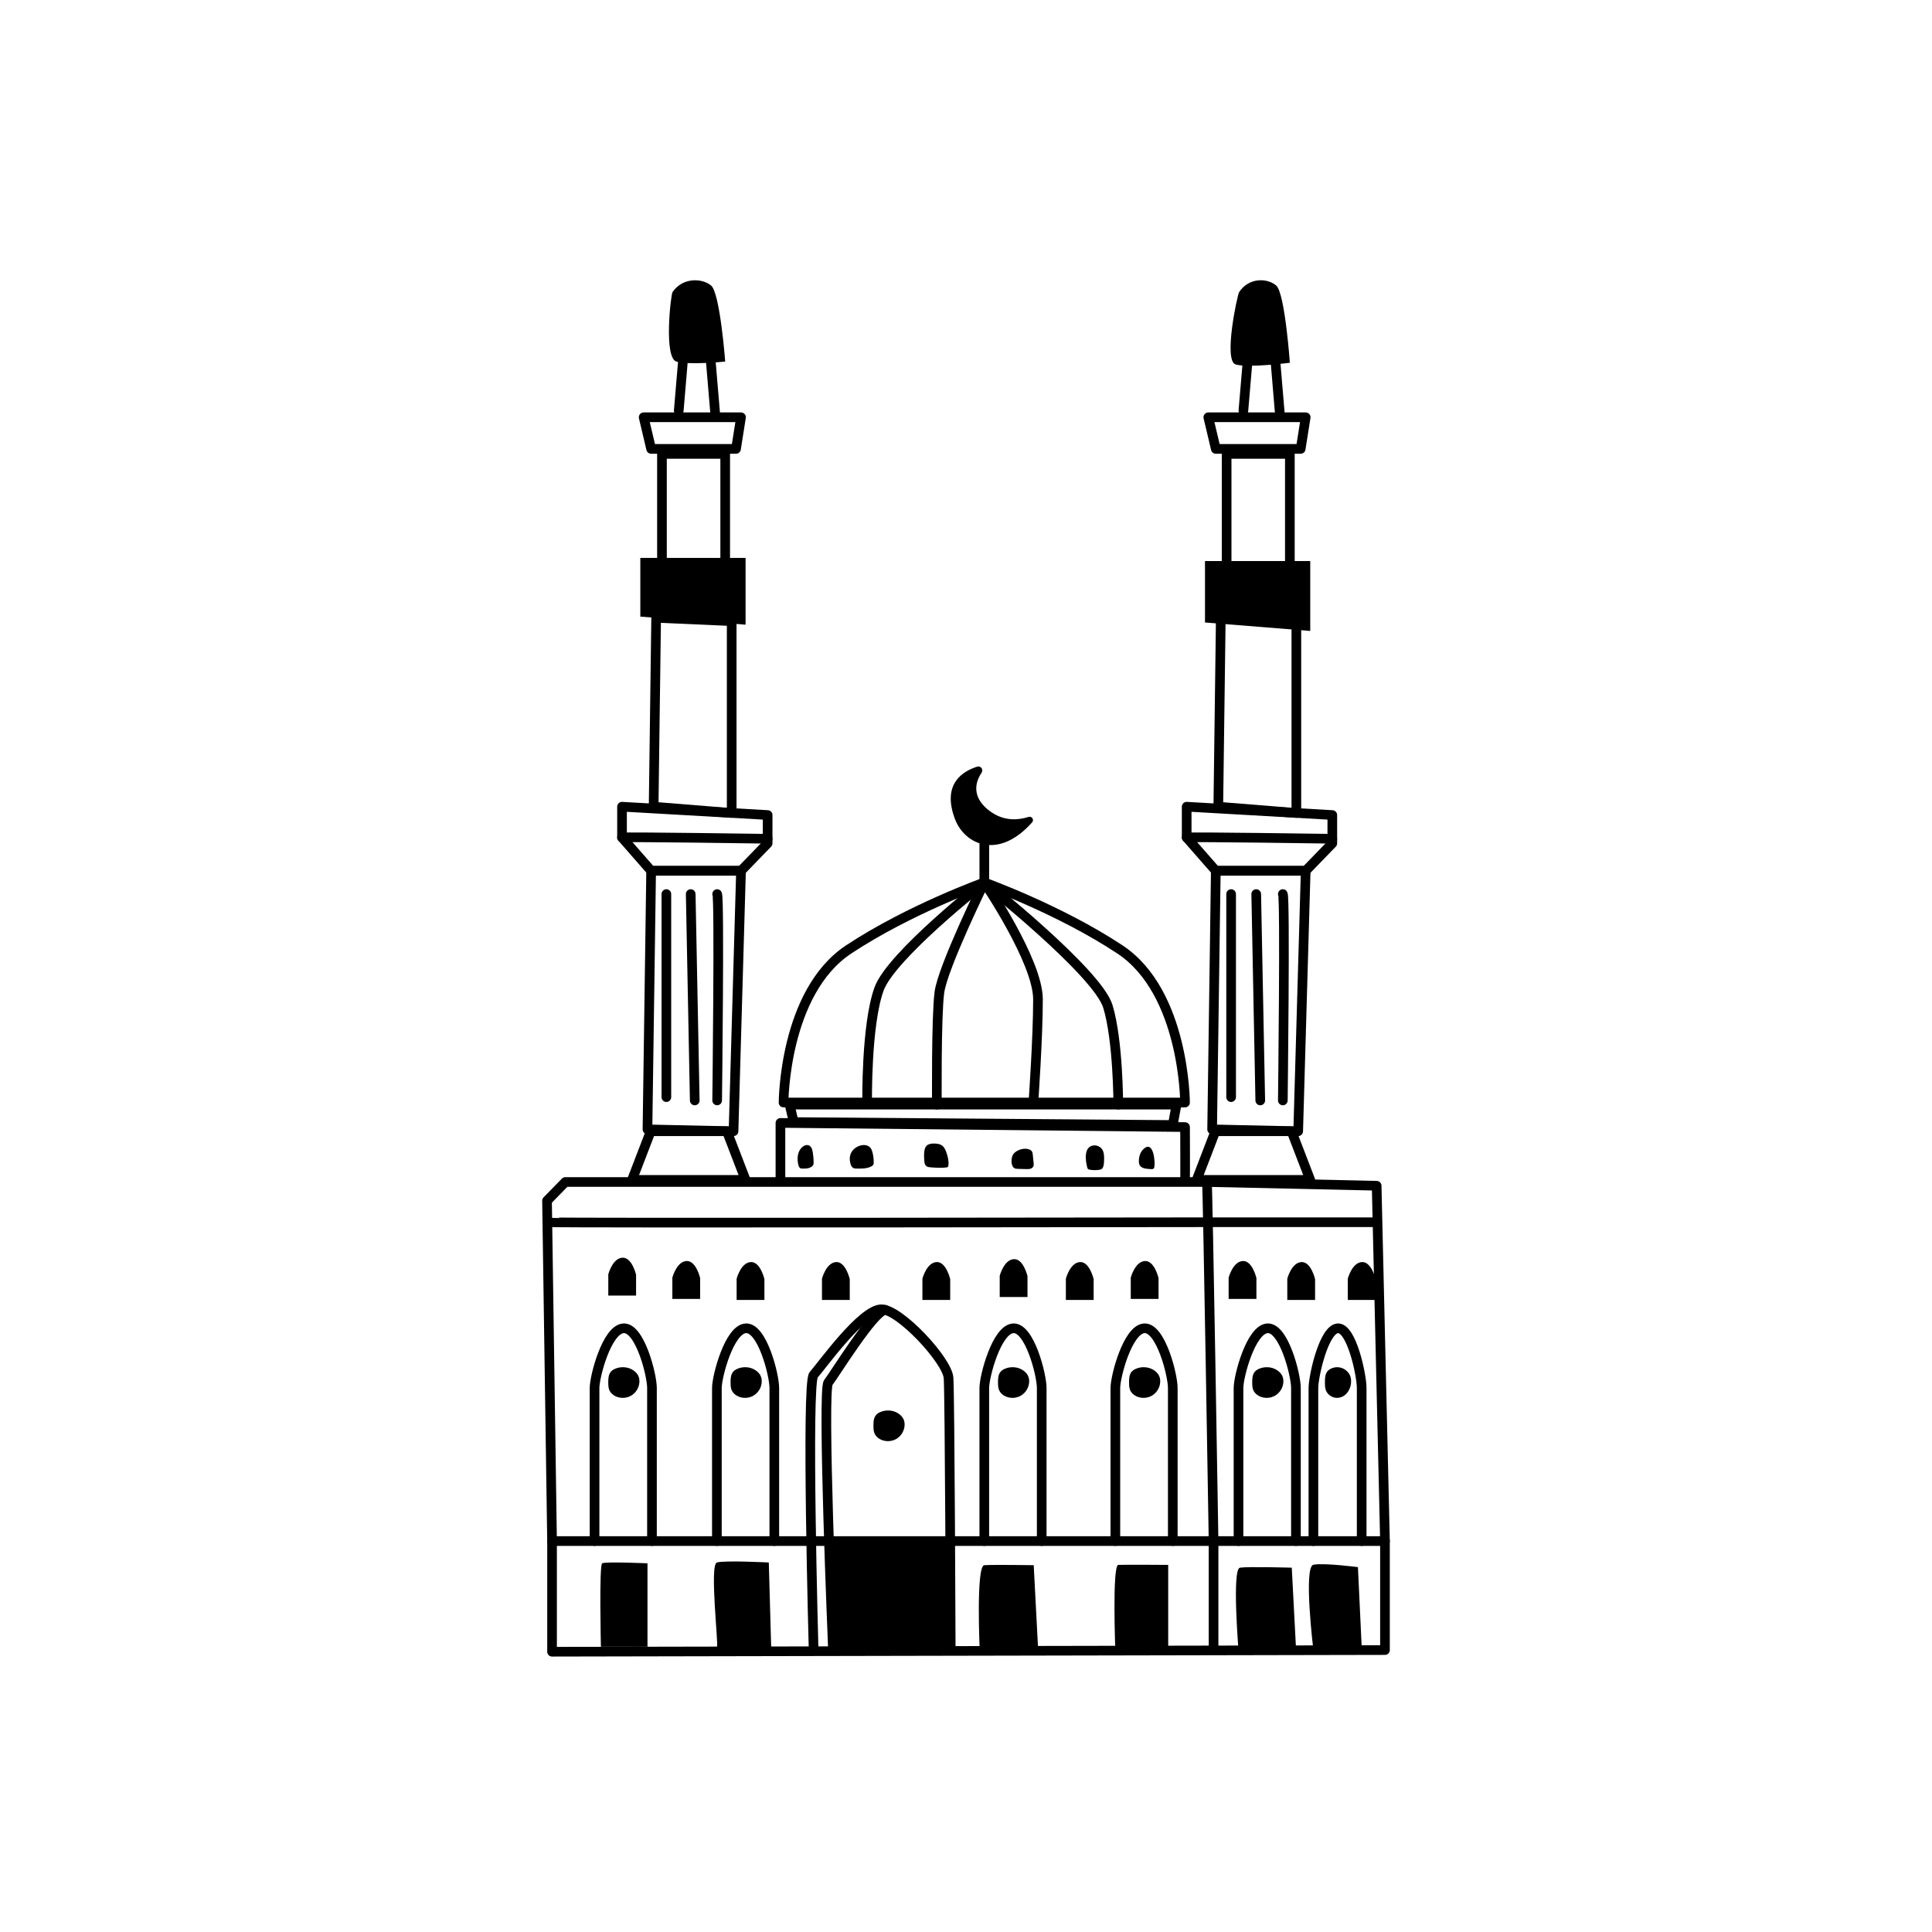 <?xml version="1.0" encoding="UTF-8"?><svg id="moskee" xmlns="http://www.w3.org/2000/svg" viewBox="0 0 1000 1000"><defs><style>.cls-1{fill:none;stroke:#000;stroke-linecap:round;stroke-linejoin:round;stroke-width:5px;}</style></defs><polygon class="cls-1" points="327.13 610.72 336.82 585.53 376.23 585.53 385.92 610.72 327.13 610.72"/><polygon class="cls-1" points="337.03 450.72 335.13 584.56 379.67 585.53 383.55 450.72 337.03 450.72"/><polygon class="cls-1" points="321.96 417.55 321.96 433.49 337.03 450.72 383.55 450.72 397.33 436.5 397.33 421.86 321.96 417.55"/><path class="cls-1" d="M321.96,433.49c1.72-.43,75.37.65,75.37.65"/><polygon class="cls-1" points="339.62 319.78 338.32 417.55 378.72 420.79 378.72 321.5 339.62 319.78"/><path d="M331.43,288.77v30.39l54.48,4.17v-34.56h-54.48Z"/><rect class="cls-1" x="342.63" y="234.93" width="32.73" height="58.15"/><polygon class="cls-1" points="333.16 215.98 337.03 232.35 380.96 232.35 383.55 215.98 333.16 215.98"/><path d="M348.12,151.14c-.94,1.36-4.65,34.08,1.99,36,6.64,1.92,25.25,0,25.25,0,0,0-2.66-35.52-7.31-39.36s-14.62-4.32-19.93,3.36Z"/><polyline class="cls-1" points="351.32 212.54 353.83 182.82 367.61 183.58 370.2 214.26"/><line class="cls-1" x1="357.51" y1="462.77" x2="359.6" y2="569.59"/><path class="cls-1" d="M371.2,462.77c1.29,1.72,0,106.81,0,106.81"/><line class="cls-1" x1="344.91" y1="462.77" x2="344.91" y2="567.87"/><polygon class="cls-1" points="619.39 610.72 629.08 585.53 668.49 585.53 678.18 610.72 619.39 610.72"/><polygon class="cls-1" points="629.3 450.72 627.4 584.56 671.94 585.53 675.82 450.72 629.3 450.72"/><polygon class="cls-1" points="614.22 417.55 614.22 433.49 629.3 450.72 675.82 450.72 689.6 436.5 689.6 421.86 614.22 417.55"/><path class="cls-1" d="M614.22,433.49c1.72-.43,75.37.65,75.37.65"/><polygon class="cls-1" points="631.88 319.78 630.59 417.55 670.99 420.79 670.99 321.5 631.88 319.78"/><path d="M623.7,290.39v31.81l54.48,4.37v-36.18h-54.48Z"/><rect class="cls-1" x="634.9" y="234.93" width="32.73" height="58.15"/><polygon class="cls-1" points="625.42 215.98 629.3 232.35 673.23 232.35 675.82 215.98 625.42 215.98"/><path d="M641.36,151.23c-.91,1.38-8.22,35.45-1.81,37.4,6.41,1.95,28.08-.87,28.08-.87,0,0-2.56-36.05-7.05-39.95-4.48-3.9-14.1-4.38-19.22,3.41Z"/><polyline class="cls-1" points="643.58 212.54 646.1 182.82 659.88 183.58 662.46 214.26"/><line class="cls-1" x1="650.22" y1="462.77" x2="652.31" y2="569.59"/><path class="cls-1" d="M663.99,462.77c1.29,1.72,0,106.81,0,106.81"/><line class="cls-1" x1="637.23" y1="462.77" x2="637.23" y2="567.87"/><path class="cls-1" d="M405.57,570.67s.13-57.02,33.7-79.25c31.23-20.67,70.2-34.67,70.2-34.67,0,0,38.98,14,70.2,34.67,33.57,22.23,33.7,79.25,33.7,79.25h-207.81Z"/><polygon class="cls-1" points="607.03 582.3 608.97 571.74 408.69 571.74 410.84 580.79 607.03 582.3"/><path class="cls-1" d="M613.38,610.72c.11-.65,0-27.35,0-27.35l-209.43-2.15v29.5"/><path class="cls-1" d="M448.84,570.67s-.59-40.17,6.16-58.79c6.25-17.23,54.48-55.13,54.48-55.13,0,0,58.58,46.52,63.96,64.17,5.38,17.66,5.38,50.82,5.38,50.82"/><path class="cls-1" d="M484.93,571.74s-.38-45.12,1.29-58.04c1.67-12.92,23.26-56.96,23.26-56.96,0,0,27.78,40.7,27.78,60.51s-2.37,53.41-2.37,53.41"/><line class="cls-1" x1="509.48" y1="455.94" x2="509.48" y2="436.56"/><path d="M508.1,399.87c1.05-1.56-.48-3.61-2.28-3.05-7.41,2.29-18.41,8.83-11.56,27.06,4.98,13.24,22.46,21.51,39.97,1.76,1.17-1.32-.16-3.35-1.84-2.81-4.88,1.57-11.91,2.35-18.78-2.13-8.09-5.28-10.95-12.72-5.5-20.82Z"/><path d="M595.56,605.14c.63.05,1.39.04,1.73-.49.12-.19.17-.42.21-.65.53-3.04-.57-14.1-5.7-9.19-1.74,1.67-2.41,4.24-2.31,6.59.14,3.41,3.23,3.52,6.07,3.74Z"/><path d="M562.73,604.22c.08.3.17.6.39.82.25.25.62.34.97.4,1.63.29,3.31.3,4.94.03.41-.07.84-.16,1.18-.39.5-.34.76-.93.92-1.51.28-1,.31-2.05.34-3.09.05-1.89.07-3.9-.95-5.49-.93-1.44-2.7-2.29-4.4-2.12-5.27.52-4.34,7.74-3.38,11.35Z"/><path d="M524.9,604.56c.59.4,1.34.43,2.06.45,1.39.04,2.77.08,4.16.11.73.02,1.47.04,2.17-.16s1.36-.67,1.62-1.35c.18-.47.15-.98.11-1.48-.12-1.55-.3-3.1-.47-4.64-.05-.46-.11-.92-.32-1.33-.32-.62-.95-1.02-1.61-1.26-2.53-.93-6.35.22-8.05,2.36-1.28,1.62-1.53,6.04.34,7.3Z"/><path d="M478.38,600.49c.04,1.16.24,2.47,1.19,3.15.61.44,1.41.51,2.16.57,2.71.2,5.45.41,8.14.05.27-.04.57-.09.76-.29.16-.18.21-.43.25-.66.31-2.22-.23-4.46-.95-6.58-.49-1.45-1.12-2.95-2.37-3.84-1.1-.78-2.51-.97-3.86-.99-1.03-.02-2.09.04-3.05.44-2.84,1.16-2.36,5.63-2.27,8.17Z"/><path d="M440.25,602.5c.24.79.63,1.6,1.35,2.01.56.32,1.24.34,1.89.35,2.55.04,5.22.06,7.48-1.13.43-.23.87-.52,1.08-.96.17-.35.19-.74.19-1.13.01-1.74-.2-3.48-.64-5.16-.22-.86-.51-1.72-1.08-2.4-1.4-1.69-4.06-1.71-6.08-.86-3.91,1.66-5.41,5.23-4.18,9.3Z"/><path d="M413.12,602.5c.16.79.42,1.6.9,2.01.38.32.83.34,1.26.35,1.7.04,3.49.06,5-1.13.29-.23.58-.52.72-.96.11-.35.12-.74.13-1.13,0-1.74-.14-3.48-.43-5.16-.15-.86-.34-1.72-.72-2.4-.94-1.69-2.71-1.71-4.06-.86-2.62,1.66-3.62,5.23-2.8,9.3Z"/><polygon class="cls-1" points="285.74 797.65 283.14 621.49 292.62 611.8 624.69 611.8 712.55 613.74 716.86 797.65 622.1 797.65 285.74 797.65"/><path class="cls-1" d="M624.69,611.8c.43,1.29,3.45,185.85,3.45,185.85v54.7"/><path class="cls-1" d="M607.03,797.65v-79.25c0-6.78-6.28-31.53-14.82-30.87s-14.9,24.89-14.9,30.87v79.25"/><path d="M584.4,715.37c0,1.44,0,2.94.59,4.26.62,1.38,1.83,2.43,3.19,3.08,2.57,1.23,5.76,1.07,8.2-.41,2.44-1.48,4.05-4.24,4.14-7.09.03-1.04-.12-2.09-.56-3.03-.42-.92-1.1-1.7-1.87-2.36-2.48-2.1-6.08-2.67-9.16-1.71-3.92,1.22-4.53,3.48-4.54,7.27Z"/><path class="cls-1" d="M670.77,797.65v-79.25c0-6.78-6.28-31.53-14.82-30.87s-14.9,24.89-14.9,30.87v79.25"/><path d="M648.15,715.37c0,1.44,0,2.94.59,4.26.62,1.38,1.83,2.43,3.19,3.08,2.57,1.23,5.76,1.07,8.2-.41,2.44-1.48,4.05-4.24,4.14-7.09.03-1.04-.12-2.09-.56-3.03-.42-.92-1.1-1.7-1.87-2.36-2.48-2.1-6.08-2.67-9.16-1.71-3.92,1.22-4.53,3.48-4.54,7.27Z"/><path class="cls-1" d="M704.8,797.65v-79.25c0-6.78-5.28-31.53-12.46-30.87s-12.52,24.89-12.52,30.87v79.25"/><path d="M685.78,715.37c0,1.44,0,2.94.5,4.26.52,1.38,1.54,2.43,2.68,3.08,2.16,1.23,4.84,1.07,6.89-.41,2.05-1.48,3.4-4.24,3.48-7.09.03-1.04-.11-2.09-.47-3.03-.36-.92-.92-1.7-1.57-2.36-2.09-2.1-5.11-2.67-7.7-1.71-3.3,1.22-3.81,3.48-3.81,7.27Z"/><path class="cls-1" d="M539.19,797.65v-79.25c0-6.78-6.28-31.53-14.82-30.87s-14.9,24.89-14.9,30.87v79.25"/><path d="M516.57,715.37c0,1.44,0,2.94.59,4.26.62,1.38,1.83,2.43,3.19,3.08,2.57,1.23,5.76,1.07,8.2-.41,2.44-1.48,4.05-4.24,4.14-7.09.03-1.04-.12-2.09-.56-3.03-.42-.92-1.1-1.7-1.87-2.36-2.48-2.1-6.08-2.67-9.16-1.71-3.92,1.22-4.53,3.48-4.54,7.27Z"/><path d="M452.1,737.77c0,1.44,0,2.94.59,4.26.62,1.38,1.83,2.43,3.19,3.08,2.57,1.23,5.76,1.07,8.2-.41s4.05-4.24,4.14-7.09c.03-1.04-.12-2.09-.56-3.03-.42-.92-1.1-1.7-1.87-2.36-2.48-2.1-6.08-2.67-9.16-1.71-3.92,1.22-4.53,3.48-4.54,7.27Z"/><path class="cls-1" d="M400.78,797.65v-79.25c0-6.78-6.28-31.53-14.82-30.87s-14.9,24.89-14.9,30.87v79.25"/><path d="M378.15,715.37c0,1.44,0,2.94.59,4.26.62,1.38,1.83,2.43,3.19,3.08,2.57,1.23,5.76,1.07,8.2-.41,2.44-1.48,4.05-4.24,4.14-7.09.03-1.04-.12-2.09-.56-3.03-.42-.92-1.1-1.7-1.87-2.36-2.48-2.1-6.08-2.67-9.16-1.71-3.92,1.22-4.53,3.48-4.54,7.27Z"/><path class="cls-1" d="M337.46,797.65v-79.25c0-6.78-6.28-31.53-14.82-30.87s-14.9,24.89-14.9,30.87v79.25"/><path d="M314.84,715.37c0,1.44,0,2.94.59,4.26.62,1.38,1.83,2.43,3.19,3.08,2.57,1.23,5.76,1.07,8.2-.41,2.44-1.48,4.05-4.24,4.14-7.09.03-1.04-.12-2.09-.56-3.03-.42-.92-1.1-1.7-1.87-2.36-2.48-2.1-6.08-2.67-9.16-1.71-3.92,1.22-4.53,3.48-4.54,7.27Z"/><path d="M314.84,670.59h14.39v-10.77s-2.11-9.26-7.19-8.83-7.19,8.61-7.19,8.61v10.98Z"/><path d="M348,672.31h14.39v-10.77s-2.11-9.26-7.19-8.83-7.19,8.61-7.19,8.61v10.98Z"/><path d="M381.27,672.85h14.39v-10.77s-2.11-9.26-7.19-8.83c-5.08.43-7.19,8.61-7.19,8.61v10.98Z"/><path d="M517.44,671.34h14.39v-10.77s-2.11-9.26-7.19-8.83-7.19,8.61-7.19,8.61v10.98Z"/><path d="M477.43,672.85h14.39v-10.77s-2.11-9.26-7.19-8.83c-5.08.43-7.19,8.61-7.19,8.61v10.98Z"/><path d="M425.44,672.85h14.39v-10.77s-2.11-9.26-7.19-8.83c-5.08.43-7.19,8.61-7.19,8.61v10.98Z"/><path d="M551.68,672.85h14.39v-10.77s-2.11-9.26-7.19-8.83c-5.08.43-7.19,8.61-7.19,8.61v10.98Z"/><path d="M585.27,672.31h14.39v-10.77s-2.11-9.26-7.19-8.83-7.19,8.61-7.19,8.61v10.98Z"/><path d="M635.93,672.31h14.39v-10.77s-2.11-9.26-7.19-8.83-7.19,8.61-7.19,8.61v10.98Z"/><path d="M666.29,672.85h14.39v-10.77s-2.11-9.26-7.19-8.83c-5.08.43-7.19,8.61-7.19,8.61v10.98Z"/><path d="M697.6,672.85h14.39v-10.77s-2.11-9.26-7.19-8.83c-5.08.43-7.19,8.61-7.19,8.61v10.98Z"/><path class="cls-1" d="M284.86,632.63c.97.48,337.89,0,337.89,0h88.83"/><polyline class="cls-1" points="285.74 797.65 285.74 854.93 716.86 854.07 716.86 797.65"/><path d="M311.03,852.35s-.97-42.21.65-43.18c1.62-.97,23.46,0,23.46,0v43.18"/><path d="M371.06,852.35c1.02-.22-3.93-42.42,0-43.61,3.93-1.18,26.87,0,26.87,0l1.29,45.97"/><path d="M507.11,854.49s-2.05-44.03,2.37-44.35c4.41-.32,25.57,0,25.57,0l2.21,42.21"/><path d="M431.19,852.79s-2.97-54.82,1.44-55.14,58.54,1.72,58.54,1.72l.93,53.42"/><path d="M577.31,854.93s-1.72-44.76,1.51-44.94c3.23-.18,25.84,0,25.84,0v42.35"/><path d="M641.06,854.22s-3.48-42.15.73-42.79c4.22-.65,26.83,0,26.83,0l2.15,40.92"/><path d="M679.82,854.14s-5.28-43.16,0-44.23c5.28-1.07,23.04,1.23,23.04,1.23l1.94,41.2"/><path class="cls-1" d="M421.13,854.14s-3.88-138.33,0-142.53c3.88-4.2,24.9-33.92,35.08-33.92,9.55,0,34.12,26.45,34.76,35.53.64,9.09,1.13,140.91,1.13,140.91"/><path class="cls-1" d="M431.09,852.35s-5.6-132.67-2.37-136.76c3.23-4.08,23.32-36.87,29.43-37.6"/></svg>